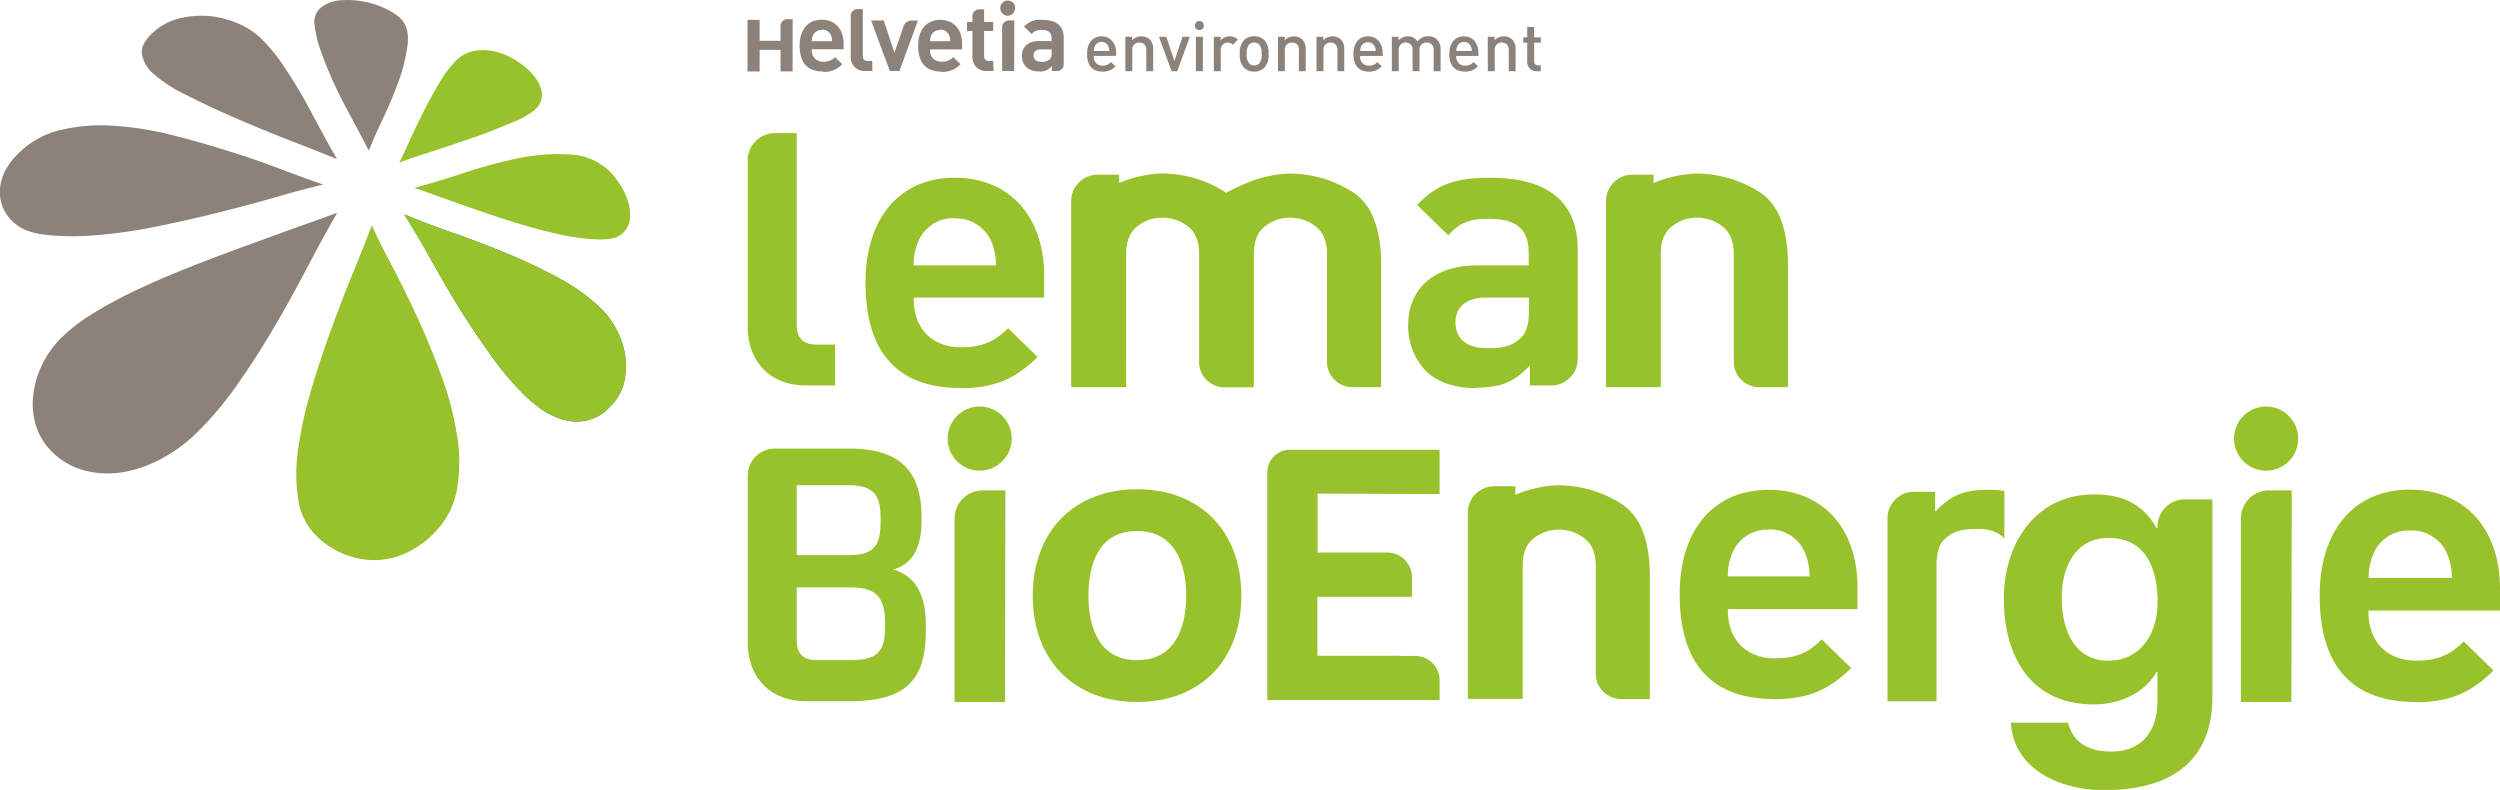 <svg xmlns="http://www.w3.org/2000/svg" viewBox="0 0 551.25 174.18"><defs><style>.cls-1{fill:#98c22b;}.cls-2{fill:#8c827a;}.cls-3{fill:#167f39;}</style></defs><title>1Fichier 5</title><g id="Calque_2" data-name="Calque 2"><g id="Calque_1-2" data-name="Calque 1"><path class="cls-1" d="M211.78,85.55c-13.89,0-20.93-7.81-20.93-23.22,0-14.27,7.55-23.14,19.69-23.14,12,0,19.7,8.5,19.7,21.65v4.78H201.48V66c0,6.43,4.08,10.57,10.39,10.57,5.08,0,7.63-1.48,10.41-4.2l6.5,6.34c-4.34,4.26-8.75,6.89-17,6.89m-1.24-37.49a8.34,8.34,0,0,0-8,5,13,13,0,0,0-1.09,5.06v.35h18.16l0-.35a13,13,0,0,0-1.07-5,8.39,8.39,0,0,0-8-5m115.17,37.4c-5.07,0-8.83-1.28-11.49-3.95a14.39,14.39,0,0,1-3.71-10.1c0-6.27,4-13,15.38-13h11.19V55.8c0-5.3-2.66-7.56-8.9-7.56-4.16,0-6.36.89-8.83,3.65l-6.86-6.69c4.19-4.48,8.3-6,16.13-6,12.78,0,19.27,5.35,19.27,15.91v24A5.86,5.86,0,0,1,342.05,85h-4.7V80.59l-.57.56c-3.19,3.19-6.08,4.31-11.07,4.31m2-19.84c-4.31,0-6.78,2-6.78,5.53s2.53,5.63,6.95,5.63c3.43,0,5.43-.34,7.47-2.29,1.25-1.18,1.78-3,1.78-6.06V65.62h-9.42ZM184.14,85h-6.2c-9.65,0-13.07-6.9-13.07-12.82V35.49h0v-.25a6,6,0,0,1,6-5.89h4.8V71.51c0,3,1.39,4.47,4.4,4.47h4.07Z"/><path class="cls-2" d="M221.29,1.55a1.19,1.19,0,0,1,.36-.88,1.23,1.23,0,0,1,1.78,0,1.3,1.3,0,0,1,0,1.83,1.27,1.27,0,0,1-2.16-.93"/><path class="cls-2" d="M207.6,15.79c-3.42,0-5.15-1.92-5.15-5.71,0-3.52,1.86-5.7,4.85-5.7s4.85,2.09,4.85,5.33v1.18h-7.08V11a2.41,2.41,0,0,0,2.55,2.6,3.2,3.2,0,0,0,2.57-1l1.6,1.55a5.3,5.3,0,0,1-4.19,1.7m-.3-9.23a2.06,2.06,0,0,0-2,1.23A3.22,3.22,0,0,0,205.07,9v.08h4.47V9a3.09,3.09,0,0,0-.27-1.24,2.05,2.05,0,0,0-2-1.23m-25.8,9.23c-3.42,0-5.15-1.92-5.15-5.71,0-3.52,1.86-5.7,4.85-5.7s4.85,2.09,4.85,5.33v1.18H179V11a2.41,2.41,0,0,0,2.55,2.6,3.2,3.2,0,0,0,2.57-1l1.6,1.55a5.3,5.3,0,0,1-4.19,1.7m-.3-9.23a2.06,2.06,0,0,0-2,1.23A3.26,3.26,0,0,0,179,9v.08h4.48V9a3.31,3.31,0,0,0-.26-1.24,2.07,2.07,0,0,0-2-1.23m47.85,9.21a3.83,3.83,0,0,1-2.83-1,3.53,3.53,0,0,1-.91-2.49c0-1.54,1-3.2,3.79-3.2h2.75V8.47c0-1.31-.66-1.86-2.2-1.86a2.49,2.49,0,0,0-2.17.9l-1.69-1.65a4.68,4.68,0,0,1,4-1.48c3.14,0,4.74,1.32,4.74,3.92v5.9a1.44,1.44,0,0,1-1.43,1.46h-1.17V14.57l-.14.14a3.37,3.37,0,0,1-2.72,1.06m.48-4.88c-1.06,0-1.67.49-1.67,1.36s.62,1.38,1.71,1.38a2.29,2.29,0,0,0,1.84-.56,1.92,1.92,0,0,0,.44-1.5v-.68h-2.32Zm-54.79,4.86h-2.67V11h-4.61v4.76h-2.67V4.38h2.67V9h4.61V5.72a1.49,1.49,0,0,1,1.48-1.49h1.18V15.75Zm48.85-.09h-2.66V6.1s0,0,0-.06V6a1.49,1.49,0,0,1,1.48-1.49h1.19Zm-4.55,0h-1.46a3,3,0,0,1-3.2-3.15V6.83h-1.2v-2h1.2V3.62a.09.09,0,0,0,0-.05,1.49,1.49,0,0,1,1.48-1.51H217V4.84h2v2h-2v5.5a1,1,0,0,0,1.06,1.11H219Zm-20.76,0h-2.1L192.07,4.51h2.8l2.28,6.93.08.24.07-.23,1.94-5.68,0-.06v0A1.93,1.93,0,0,1,201,4.52h1.41Zm-5.95,0H190.8a3,3,0,0,1-3.21-3.15v-9h0V3.4A1.48,1.48,0,0,1,189.07,2h1.18V12.33c0,.76.34,1.11,1.08,1.11h1ZM222.26,3.48a1.7,1.7,0,0,1-1.7-1.7,1.69,1.69,0,0,1,1.7-1.67,1.69,1.69,0,0,1,0,3.37"/><path class="cls-2" d="M241.19,12.34a1.87,1.87,0,0,0,1.94,2.13,2.25,2.25,0,0,0,1.83-.78l1,.92a3.59,3.59,0,0,1-2.85,1.18c-1.9,0-3.41-1-3.41-3.89C239.68,9.44,241,8,242.9,8s3.21,1.5,3.21,3.65v.67Zm3.21-2.09a1.58,1.58,0,0,0-1.5-1,1.61,1.61,0,0,0-1.52,1,2.31,2.31,0,0,0-.19,1h3.41a2.46,2.46,0,0,0-.2-1"/><path class="cls-2" d="M252.76,15.7V11.07c0-1.18-.67-1.69-1.52-1.69a1.5,1.5,0,0,0-1.57,1.69V15.7h-1.53V8.11h1.5v.76a2.69,2.69,0,0,1,2-.85,2.6,2.6,0,0,1,1.87.69,2.8,2.8,0,0,1,.76,2.14V15.7Z"/><polygon class="cls-2" points="259.58 15.7 258.34 15.7 255.55 8.11 257.17 8.11 258.96 13.45 260.75 8.11 262.36 8.11 259.58 15.7"/><path class="cls-2" d="M264.46,6.63a1,1,0,1,1,1-1,1,1,0,0,1-1,1m-.76,1.48h1.53V15.7H263.7Z"/><path class="cls-2" d="M271.83,9.89a1.44,1.44,0,0,0-1.14-.51,1.56,1.56,0,0,0-1.51,1.71V15.7h-1.53V8.11h1.5v.82a2.51,2.51,0,0,1,2-.91,2.33,2.33,0,0,1,1.81.72Z"/><path class="cls-2" d="M278.82,14.89a3.1,3.1,0,0,1-2.28.9,3,3,0,0,1-2.26-.9,4,4,0,0,1-.9-3,4,4,0,0,1,.9-3,3,3,0,0,1,2.26-.9,3.1,3.1,0,0,1,2.28.9,4,4,0,0,1,.9,3,4.05,4.05,0,0,1-.9,3m-1.16-5.08a1.66,1.66,0,0,0-2.23,0,3,3,0,0,0-.52,2.08,3,3,0,0,0,.52,2.09,1.61,1.61,0,0,0,2.23,0,2.93,2.93,0,0,0,.53-2.09,2.92,2.92,0,0,0-.53-2.08"/><path class="cls-2" d="M286.41,15.7V11.07a1.47,1.47,0,0,0-1.53-1.69,1.51,1.51,0,0,0-1.57,1.69V15.7h-1.52V8.11h1.49v.76a2.72,2.72,0,0,1,2-.85,2.6,2.6,0,0,1,1.87.69,2.77,2.77,0,0,1,.76,2.14V15.7Z"/><path class="cls-2" d="M294.91,15.7V11.07c0-1.18-.67-1.69-1.52-1.69a1.51,1.51,0,0,0-1.57,1.69V15.7h-1.53V8.11h1.49v.76a2.73,2.73,0,0,1,2-.85,2.6,2.6,0,0,1,1.87.69,2.8,2.8,0,0,1,.76,2.14V15.7Z"/><path class="cls-2" d="M299.92,12.34a1.86,1.86,0,0,0,1.93,2.13,2.27,2.27,0,0,0,1.84-.78l1,.92a3.57,3.57,0,0,1-2.84,1.18c-1.9,0-3.42-1-3.42-3.89,0-2.46,1.28-3.88,3.22-3.88s3.22,1.5,3.22,3.65v.67Zm3.2-2.09a1.66,1.66,0,0,0-3,0,2.31,2.31,0,0,0-.19,1h3.41a2.31,2.31,0,0,0-.21-1"/><path class="cls-2" d="M316.12,15.7V11.07a1.48,1.48,0,0,0-1.53-1.69A1.5,1.5,0,0,0,313,11v4.7h-1.53V11.07A1.47,1.47,0,0,0,310,9.38a1.51,1.51,0,0,0-1.57,1.69V15.7h-1.53V8.11h1.5v.76a2.76,2.76,0,0,1,2-.85,2.41,2.41,0,0,1,2.16,1.11A2.85,2.85,0,0,1,314.92,8a2.69,2.69,0,0,1,1.91.69,2.81,2.81,0,0,1,.82,2.14V15.7Z"/><path class="cls-2" d="M321.12,12.34a1.87,1.87,0,0,0,1.93,2.13,2.27,2.27,0,0,0,1.84-.78l1,.92A3.61,3.61,0,0,1,323,15.79c-1.9,0-3.42-1-3.42-3.89,0-2.46,1.28-3.88,3.22-3.88S326,9.52,326,11.67v.67Zm3.2-2.09a1.56,1.56,0,0,0-1.5-1,1.58,1.58,0,0,0-1.51,1,2.31,2.31,0,0,0-.19,1h3.41a2.31,2.31,0,0,0-.21-1"/><path class="cls-2" d="M332.69,15.7V11.07c0-1.18-.67-1.69-1.52-1.69a1.5,1.5,0,0,0-1.57,1.69V15.7h-1.54V8.11h1.5v.76a2.73,2.73,0,0,1,2-.85,2.62,2.62,0,0,1,1.87.69,2.8,2.8,0,0,1,.76,2.14V15.7Z"/><path class="cls-2" d="M338.84,15.7a2,2,0,0,1-2.09-2.11V9.41h-.86V8.24h.86V5.94h1.53v2.3h1.47V9.41h-1.47v4.1c0,.56.27.89.84.89h.63v1.3Z"/><path class="cls-1" d="M97.27,82.71Q94.8,76,91.94,69.8c-1.89-4.12-3.78-7.91-5.62-11.39S83,52,82,49.68q-1.6,4.24-4,10.07T73.21,72.13q-2.4,6.51-4.45,13.34a92.78,92.78,0,0,0-2.94,13,37.56,37.56,0,0,0-.11,11.28A14.24,14.24,0,0,0,69.6,118a18.67,18.67,0,0,0,5.53,3.87,18.13,18.13,0,0,0,6.58,1.61,16.38,16.38,0,0,0,7.06-1.21,20.12,20.12,0,0,0,6.9-4.69,17.9,17.9,0,0,0,5.09-9.68,35.52,35.52,0,0,0,0-12A68.87,68.87,0,0,0,97.27,82.71Z"/><path class="cls-3" d="M135.92,72.66a17.9,17.9,0,0,0-3.1-4.33,40.45,40.45,0,0,0-9.4-6.89,119.27,119.27,0,0,0-11.6-5.53q-6.06-2.5-12-4.58c-4-1.38-7.52-2.74-10.72-4.07q3.07,4.8,6,10.12c2,3.55,4,7.06,6.14,10.5S105.66,74.7,108,78a67.87,67.87,0,0,0,7.51,9,29.1,29.1,0,0,0,3.8,3.17,16.75,16.75,0,0,0,4.66,2.31,11.19,11.19,0,0,0,5.17.29,9.8,9.8,0,0,0,5.27-3,11.17,11.17,0,0,0,3.22-5.53,16.05,16.05,0,0,0,.21-5.93A17.55,17.55,0,0,0,135.92,72.66Z"/><path class="cls-1" d="M135.92,72.66a17.9,17.9,0,0,0-3.1-4.33,40.45,40.45,0,0,0-9.4-6.89,119.27,119.27,0,0,0-11.6-5.53q-6.06-2.5-12-4.58c-4-1.38-7.52-2.74-10.72-4.07q3.07,4.8,6,10.12c2,3.55,4,7.06,6.14,10.5S105.66,74.7,108,78a67.87,67.87,0,0,0,7.51,9,29.1,29.1,0,0,0,3.8,3.17,16.75,16.75,0,0,0,4.66,2.31,11.19,11.19,0,0,0,5.17.29,9.8,9.8,0,0,0,5.27-3,11.17,11.17,0,0,0,3.22-5.53,16.05,16.05,0,0,0,.21-5.93A17.55,17.55,0,0,0,135.92,72.66Z"/><path class="cls-1" d="M102.36,38.11q-6.08,2-11,3.32,1.72.57,5.38,1.9c2.45.87,5.19,1.85,8.28,2.92s6.31,2.15,9.71,3.17,6.66,1.86,9.69,2.48a43.06,43.06,0,0,0,8,.9c2.32,0,4-.46,4.9-1.41a5,5,0,0,0,1.6-3.48,9.74,9.74,0,0,0-.56-3.85,15.5,15.5,0,0,0-1.77-3.58,19.15,19.15,0,0,0-2-2.55,13.43,13.43,0,0,0-8.85-3.86,42.48,42.48,0,0,0-11.38.81A105.62,105.62,0,0,0,102.36,38.11Z"/><path class="cls-1" d="M94.52,33.64c3-.93,6-2,9.23-3.09s6.15-2.26,8.89-3.43a18.51,18.51,0,0,0,5.41-3,4.79,4.79,0,0,0,1.38-2.3,4.46,4.46,0,0,0-.16-2.32,7.66,7.66,0,0,0-1.06-2.12,16.33,16.33,0,0,0-1.46-1.74,18.14,18.14,0,0,0-3.2-2.45,15.11,15.11,0,0,0-4.24-1.79,11.5,11.5,0,0,0-4.61-.19,7.78,7.78,0,0,0-4.34,2.35,24.88,24.88,0,0,0-3.48,4.7q-1.78,3-3.43,6.24c-1.11,2.18-2.12,4.28-3.06,6.37s-1.73,3.72-2.36,5C89.41,35.3,91.57,34.57,94.52,33.64Z"/><path class="cls-2" d="M73.31,17.64c1,2.28,2.1,4.45,3.2,6.49s2.07,3.87,2.94,5.51,1.51,2.84,1.89,3.58c.69-1.81,1.69-4.09,3-6.86a88.67,88.67,0,0,0,3.54-8.42,36.11,36.11,0,0,0,2-8.07c.29-2.55-.23-4.49-1.54-5.8a12.31,12.31,0,0,0-3.44-2.21,19.12,19.12,0,0,0-5-1.57A18.42,18.42,0,0,0,74.57.12a7.24,7.24,0,0,0-4.28,2,4.19,4.19,0,0,0-.9,3.52,23.55,23.55,0,0,0,1.3,5.46Q71.77,14.2,73.31,17.64Z"/><path class="cls-2" d="M33.44,15.92a30.92,30.92,0,0,0,7.59,5c3.61,1.83,7.46,3.65,11.62,5.43s8.25,3.47,12.24,5,7.13,2.8,9.44,3.74c-1.25-2.13-2.51-4.41-3.81-6.82S68,23.48,66.65,21.16s-2.73-4.59-4.22-6.79a41.09,41.09,0,0,0-4.8-5.84A16.32,16.32,0,0,0,52.7,5.27a21.17,21.17,0,0,0-6.49-1.72,20.46,20.46,0,0,0-6.86.56,13.23,13.23,0,0,0-6.08,3.52c-1.58,1.57-2.22,3.06-1.94,4.46A7.41,7.41,0,0,0,33.44,15.92Z"/><path class="cls-2" d="M21.56,51.83a109.94,109.94,0,0,0,13.55-2q7.16-1.48,14-3.2c4.54-1.16,8.78-2.3,12.65-3.42s7.06-1.95,9.52-2.52c-2.45-.81-5.44-1.92-9-3.26s-7.39-2.7-11.53-4-8.41-2.56-12.84-3.65a70,70,0,0,0-12.84-2.05,38.67,38.67,0,0,0-11.66.93,19.14,19.14,0,0,0-9.33,5.15Q.31,37.49,0,41.63a8.89,8.89,0,0,0,2.73,7.15c1.63,1.64,4.11,2.65,7.42,3A56.7,56.7,0,0,0,21.56,51.83Z"/><path class="cls-2" d="M74.35,46.94c-2.51.88-5.5,2-8.95,3.19l-11,4q-5.79,2.1-11.86,4.48T31,63.53a100.7,100.7,0,0,0-10,5.28,40.24,40.24,0,0,0-7.39,5.58,21.63,21.63,0,0,0-4.48,6.36,20.76,20.76,0,0,0-1.85,6.8A16.14,16.14,0,0,0,8,94.06a13.76,13.76,0,0,0,3.37,5.46,15.89,15.89,0,0,0,7.2,4.21,20.52,20.52,0,0,0,8.46.39,27.58,27.58,0,0,0,8.71-3.05,34.29,34.29,0,0,0,8-6,76.1,76.1,0,0,0,9-10.86c2.8-4,5.46-8.22,8-12.54S65.64,63,67.87,58.75,72.27,50.52,74.35,46.94Z"/><path class="cls-1" d="M298.14,42.27a26.07,26.07,0,0,0-14-4,27.26,27.26,0,0,0-9.24,2.09,44,44,0,0,0-4.55,2.16c-.12-.08-.23-.19-.35-.27a26.11,26.11,0,0,0-14-4,27.2,27.2,0,0,0-9.23,2.09V38.51H242a5.86,5.86,0,0,0-5.8,6V85.37h12.11V56q0-4.16,2.43-6.06A8.7,8.7,0,0,1,256.3,48a9.1,9.1,0,0,1,5.63,1.91c1.55,1.18,2.35,3,2.47,5.51v3l0,.1v21a5.62,5.62,0,0,0,5.88,5.88h6.06v-.28l.13.28V56c0-2.77.8-4.79,2.42-6.06A8.71,8.71,0,0,1,284.47,48a9.07,9.07,0,0,1,5.62,1.91q2.51,1.9,2.51,6.06V79.49a5.64,5.64,0,0,0,5.89,5.88h6.05v-27Q304.54,46.25,298.14,42.27Z"/><path class="cls-1" d="M387.84,42.27a26.11,26.11,0,0,0-14-4,27.2,27.2,0,0,0-9.23,2.09V38.51h-4.69a5.86,5.86,0,0,0-5.8,6V85.37H366.2V56q0-4.16,2.43-6.06A8.7,8.7,0,0,1,374.16,48a9.1,9.1,0,0,1,5.63,1.91q2.5,1.9,2.51,6.06V79.49a5.62,5.62,0,0,0,5.88,5.88h6.06v-27Q394.24,46.25,387.84,42.27Z"/><path class="cls-1" d="M250.72,107.88c14,0,23,9.3,23,23.49s-9,23.41-23,23.41-23-9.3-23-23.41S236.78,107.88,250.72,107.88Zm0,37.69c8.35,0,10.84-7.15,10.84-14.2s-2.49-14.28-10.84-14.28S240,124.23,240,131.37,242.46,145.57,250.72,145.57Z"/><path class="cls-1" d="M391.21,154.13c-13.83,0-20.84-7.78-20.84-23.12,0-14.21,7.52-23,19.6-23,11.92,0,19.61,8.45,19.61,21.54v4.76H381v.33c0,6.4,4.05,10.52,10.34,10.52,5.06,0,7.6-1.46,10.36-4.17l6.48,6.31c-4.33,4.24-8.72,6.86-16.93,6.86M390,116.8a8.3,8.3,0,0,0-7.93,4.94,12.85,12.85,0,0,0-1.08,5l0,.35H399l0-.35a12.88,12.88,0,0,0-1.07-5,8.32,8.32,0,0,0-8-5"/><path class="cls-1" d="M357.37,111a26,26,0,0,0-14-4,27.2,27.2,0,0,0-9.23,2.09v-1.88h-4.69a5.85,5.85,0,0,0-5.8,6v40.89h12.11V124.7c0-2.77.81-4.78,2.42-6a8.75,8.75,0,0,1,5.54-1.91,9.1,9.1,0,0,1,5.63,1.91c1.67,1.27,2.51,3.28,2.51,6v23.55a5.62,5.62,0,0,0,5.88,5.88h6.06v-27Q363.78,115,357.37,111Z"/><path class="cls-1" d="M532.62,154.78c-14,0-21.13-7.89-21.13-23.46,0-14.41,7.62-23.35,19.87-23.35,12.08,0,19.89,8.57,19.89,21.85v4.82h-29V135c0,6.49,4.11,10.67,10.48,10.67,5.14,0,7.72-1.48,10.52-4.23l6.57,6.4c-4.38,4.3-8.85,7-17.17,7m-1.26-37.86a8.4,8.4,0,0,0-8,5,13.13,13.13,0,0,0-1.1,5.1l0,.35h18.34l0-.35a13.28,13.28,0,0,0-1.08-5.1,8.46,8.46,0,0,0-8.08-5"/><path class="cls-1" d="M505.25,154.78H494.12v-40a2.3,2.3,0,0,0,0-.26s0-.12,0-.18a6.21,6.21,0,0,1,6.21-6.21h5Zm-5.57-51a7.07,7.07,0,1,1,0-14.14,7.07,7.07,0,0,1,0,14.14"/><path class="cls-1" d="M221.61,154.78H210.48v-40c0-.09,0-.17,0-.26a1,1,0,0,1,0-.18,6.21,6.21,0,0,1,6.21-6.21h5Zm-5.57-51a7.07,7.07,0,1,1,7.05-7.12,7.12,7.12,0,0,1-7.05,7.12"/><path class="cls-1" d="M438.25,108c-5,0-7.83,1.12-11,4.29l-.56.56v-4.41H422a5.82,5.82,0,0,0-5.8,5.91v40.29H427c0-16.91,0-17,0-17.12V124.92c0-3,.53-4.86,1.77-6,2-1.94,4-2.28,7.44-2.28,2.65,0,4.6.76,5.75,2.12v-10.5A24.48,24.48,0,0,0,438.25,108Z"/><path class="cls-1" d="M486.51,110.12h-4.78a6,6,0,0,0-6,6.15.38.38,0,0,0,0,.1l-.13.09h-.06c-3-5.38-7.7-7.44-13.79-7.44-13,0-19.9,10.93-19.9,23,0,12.72,5.92,23.3,19.81,23.3,5.55,0,11.11-2.33,13.88-7.17h.18v6.09c.1,6.64-3.13,11.48-10.21,11.48-4.48,0-8.34-1.62-9.5-6.37H443.4c.63,10.58,11.3,14.88,20.43,14.88,20.82,0,23.87-12.27,24-19.94h0V110.12Zm-21.6,35.56c-7.8,0-10.3-7.26-10.3-13.89,0-6.9,3.13-13.18,10.3-13.18,8.25,0,10.84,6.72,10.84,14.25C475.75,139.49,472.17,145.68,464.91,145.68Z"/><path class="cls-1" d="M317.43,108.93V99.17h-29v0h-4a5,5,0,0,0-5,5s0,.1,0,.15a1.36,1.36,0,0,1,0,.2V122h0v9.73h0v13h0v9.64h0v0h9v0h29V150a5.36,5.36,0,0,0-5.36-5.36l-.15,0-.22,0h-3.12v-.05h-18.1v-13h12v0h8.85v-4.33a5.42,5.42,0,0,0-5.42-5.42h-.16l-.22,0h-15v-13Z"/><path class="cls-1" d="M196.94,125.57c3.25-.85,6.27-3.63,6.27-10.66v-.78c0-9.35-3.87-15.22-15.92-15.22H170.88a6,6,0,0,0-6,5.89h0v37c0,5.92,3.42,12.82,13.07,12.82h9.66v0c11.81-.08,16.53-4.42,16.53-15.37v-1.62C204.13,128.75,199.8,126.35,196.94,125.57Zm-2.77-11.44v.78c0,5.25-1.32,7.5-7,7.5H175.67V107h11.62C192.93,107,194.17,109.65,194.17,114.13Zm1,24c0,5.79-1.86,7.42-7.73,7.42h-7.61c-2.82-.09-4.16-1.49-4.16-4.45V129.52h12.08c5.65,0,7.42,2.47,7.42,8Zm-19.5-8.58h12.08"/></g></g></svg>
